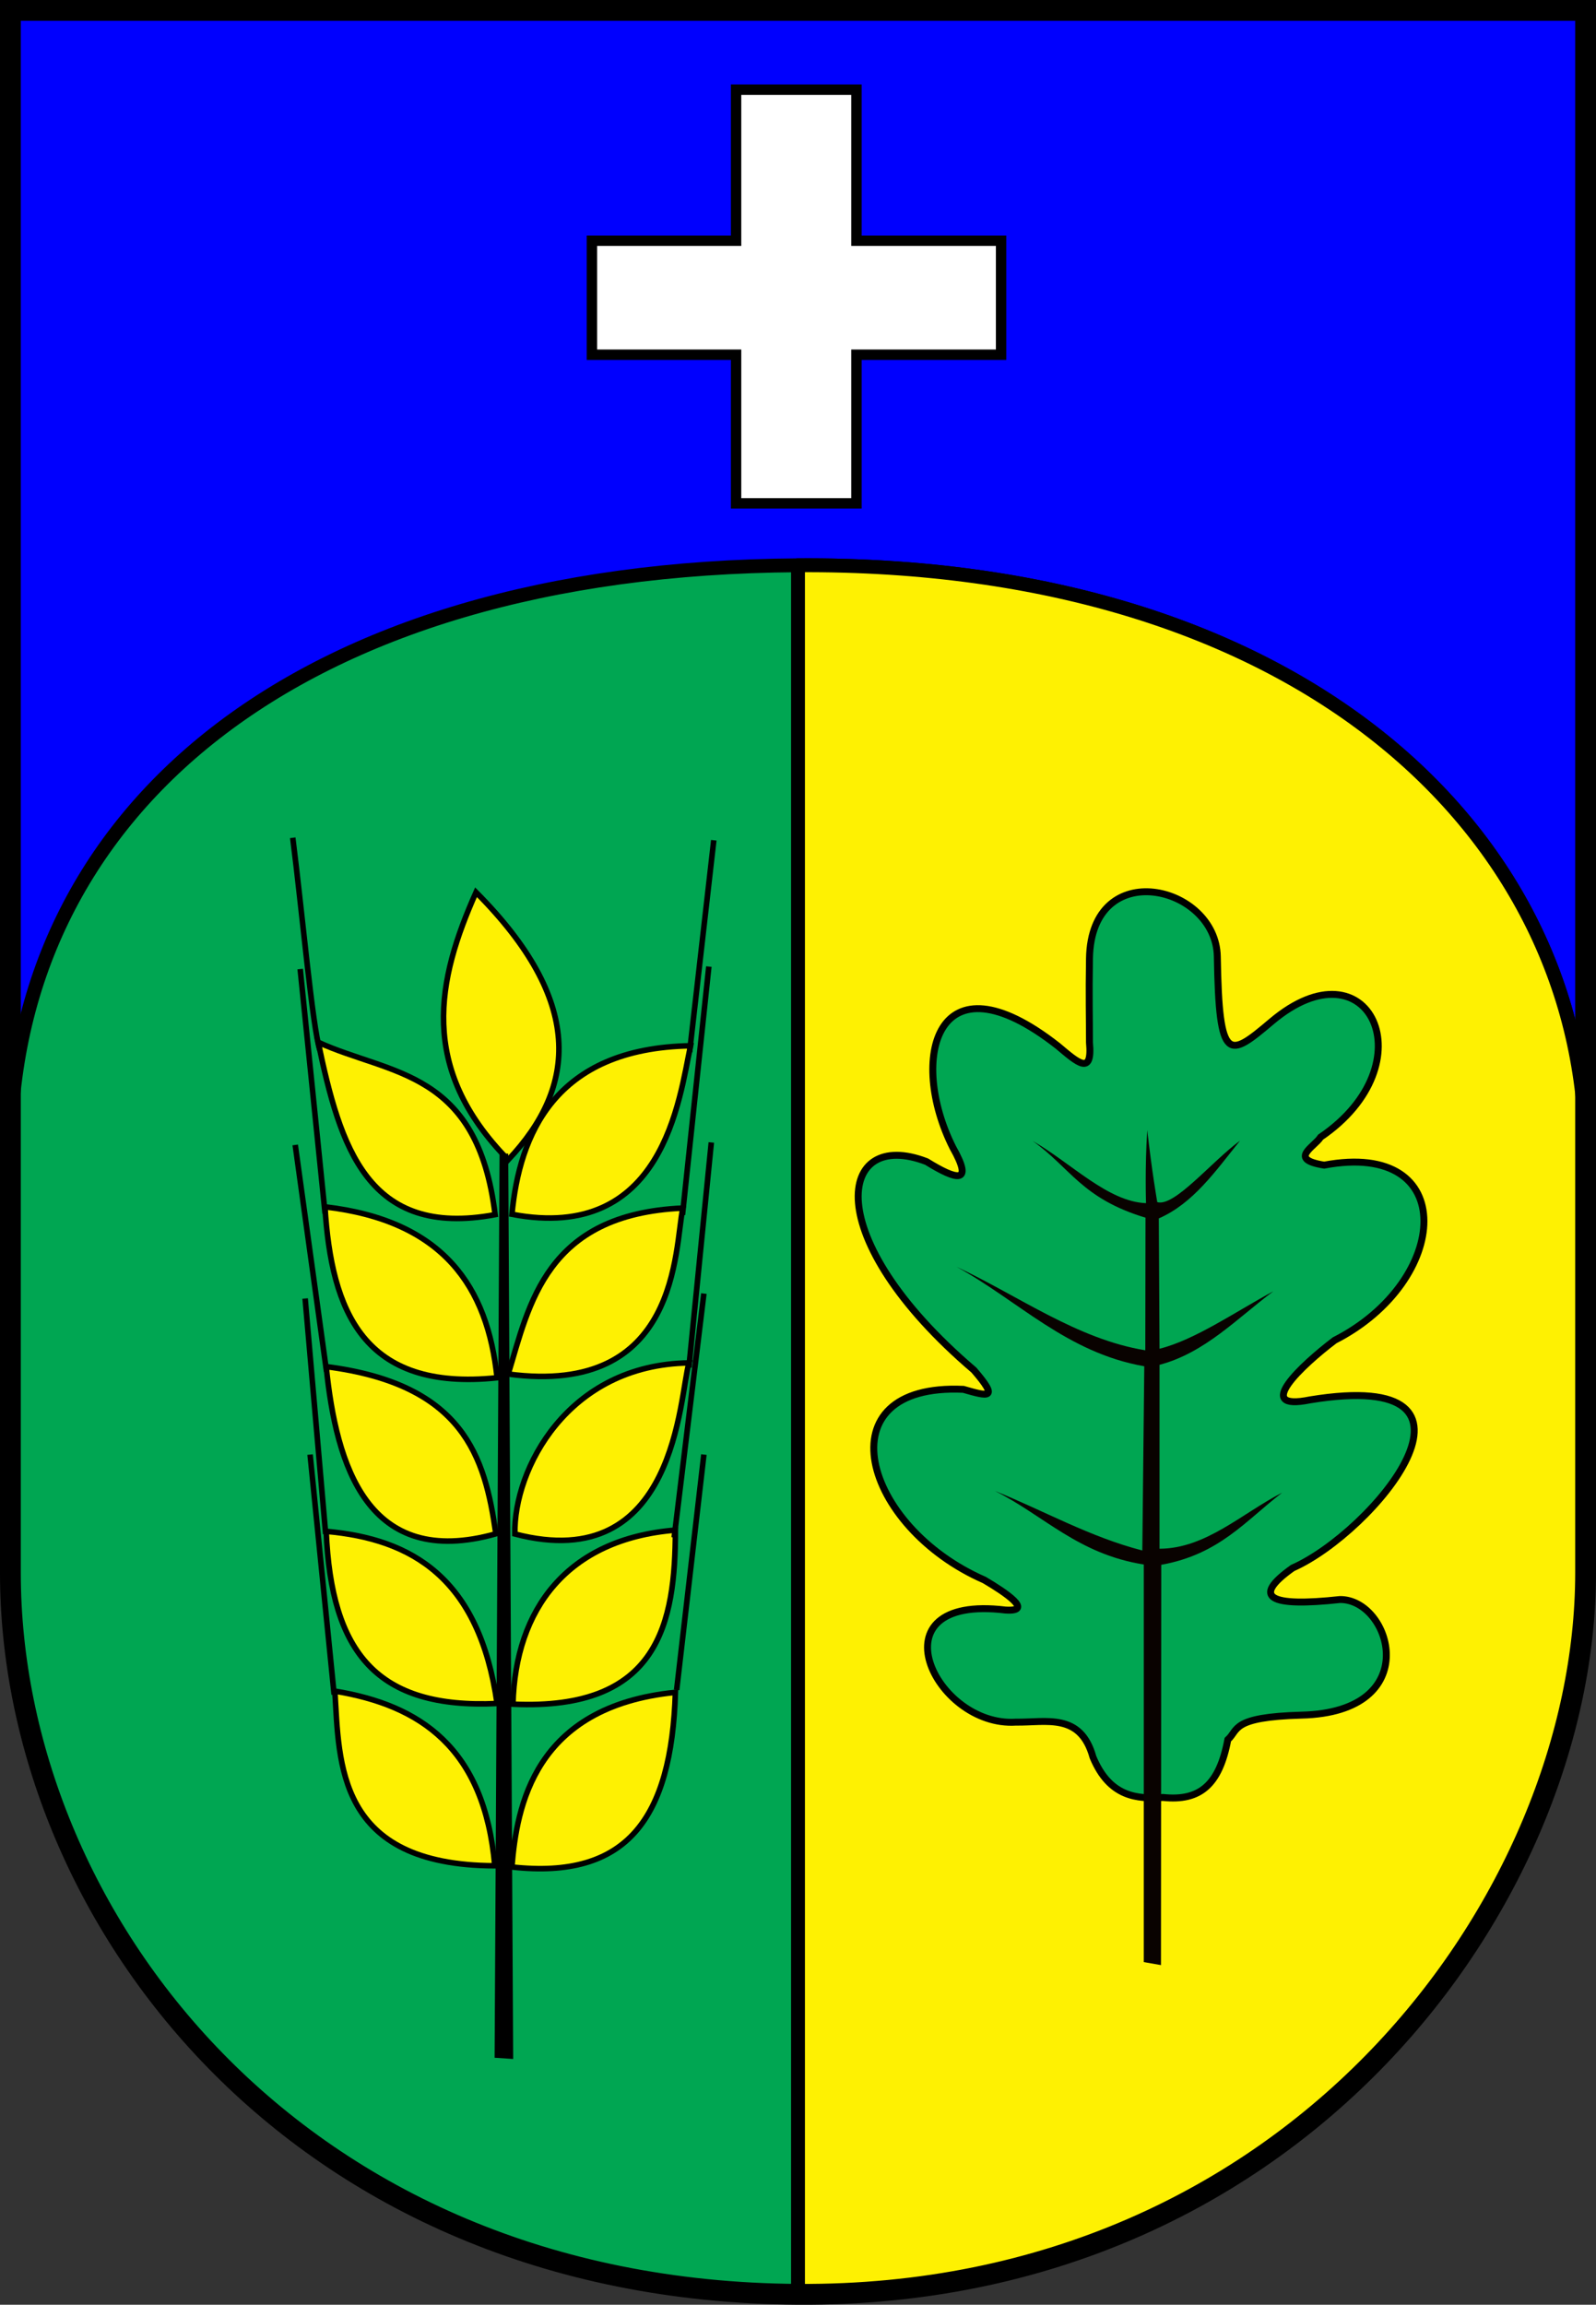 <?xml version="1.0" encoding="UTF-8" standalone="no"?>
<!-- Created with Inkscape (http://www.inkscape.org/) -->
<svg
   xmlns:svg="http://www.w3.org/2000/svg"
   xmlns="http://www.w3.org/2000/svg"
   version="1.0"
   width="460.286"
   height="664.577"
   id="svg3963"
   style="display:inline">
  <rect width="100%" height="100%" fill="#333333" stroke="none"/>
  <defs
     id="defs3965" />
  <g
     transform="translate(-89.857,-102.219)"
     id="layer7"
     style="display:inline">
    <path
       d="M 92.857,105.219 L 92.857,555.791 C 92.857,654.189 174.631,762.864 320,763.791 C 463.94,764.708 547.143,649.383 547.143,555.791 L 547.143,105.219 L 92.857,105.219 z"
       id="path4570"
       style="fill:#0000fe;fill-opacity:1;fill-rule:evenodd;stroke:#000000;stroke-width:4;stroke-linecap:butt;stroke-linejoin:miter;stroke-miterlimit:4;stroke-dasharray:none;stroke-opacity:1;display:inline" />
    <path
       d="M 320,265.219 C 174.631,266.145 92.844,336.82 92.844,435.219 L 92.844,555.781 C 92.844,654.18 174.631,762.855 320,763.781 C 463.94,764.699 547.156,649.373 547.156,555.781 L 547.156,435.219 C 547.156,341.627 463.94,264.301 320,265.219 z"
       id="path4572"
       style="fill:#00a652;fill-opacity:1;fill-rule:evenodd;stroke:#000000;stroke-width:4;stroke-linecap:butt;stroke-linejoin:miter;stroke-miterlimit:4;stroke-dasharray:none;stroke-opacity:1;display:inline" />
    <path
       d="M 320,265.219 L 320,763.781 C 463.94,764.699 547.156,649.373 547.156,555.781 L 547.156,435.219 C 547.156,341.627 463.94,264.301 320,265.219 z"
       id="rect4660"
       style="opacity:1;fill:#fef102;fill-opacity:1;stroke:#000000;stroke-width:4;stroke-linecap:round;stroke-linejoin:round;stroke-miterlimit:4;stroke-dasharray:none;stroke-opacity:1;display:inline" />
  </g>
  <g
     transform="translate(-89.857,-102.219)"
     id="layer5"
     style="display:inline">
    <path
       d="M 260.571,171.648 L 302.143,171.648 L 302.143,128.076 L 336.857,128.076 L 336.857,171.648 L 378.571,171.648 L 378.571,204.505 L 336.857,204.505 L 336.857,247.362 L 302.143,247.362 L 302.143,204.505 L 260.571,204.505 L 260.571,171.648 z"
       id="path4009"
       style="fill:#ffffff;fill-opacity:1;fill-rule:evenodd;stroke:#000000;stroke-width:3;stroke-linecap:butt;stroke-linejoin:miter;stroke-miterlimit:4;stroke-dasharray:none;stroke-opacity:1" />
    <g
       id="g4577">
      <path
         d="M 425.274,620.522 C 417.794,621.014 409.878,620.441 405.071,608.905 C 401.483,595.989 391.547,598.943 382.848,598.804 C 359.446,600.326 341.05,561.778 379.817,566.479 C 388.24,567.042 379.834,561.408 373.715,557.806 C 338.668,542.473 326.838,500.966 367.696,502.839 C 374.855,504.893 378.108,505.805 370.726,497.283 C 325.737,458.899 331.495,427.285 357.089,437.179 C 365.758,442.534 370.725,443.852 364.665,433.139 C 351.778,407.542 359.769,376.186 394.97,403.844 C 400.667,408.634 404.972,412.583 404.061,402.834 C 404.061,395.805 403.871,389.479 404.061,378.59 C 404.58,348.878 440.599,357.505 440.932,378.085 C 441.433,409.118 444.239,407.201 456.589,396.773 C 484.729,373.015 501.851,408.969 470.731,430.108 C 468.871,433.022 461.23,436.513 471.741,438.189 C 510.885,430.83 508.328,471.606 474.772,488.697 C 465.423,495.78 450.908,509.294 467.701,505.87 C 525.704,496.386 485.869,544.103 462.65,554.357 C 450.56,562.933 456.057,565.646 476.287,563.448 C 491.034,563.28 500.949,595.942 465.175,596.783 C 444.886,597.35 447.106,601.036 443.962,603.854 C 441.51,616.85 435.967,621.654 425.274,620.522 z"
         id="path4520"
         style="fill:#00a652;fill-opacity:1;fill-rule:evenodd;stroke:#000000;stroke-width:2;stroke-linecap:butt;stroke-linejoin:miter;stroke-miterlimit:4;stroke-dasharray:none;stroke-opacity:1" />
      <path
         d="M 419.718,667.999 L 419.718,553.347 C 400.735,550.324 391.039,539.299 376.787,532.134 C 390.955,537.863 404.209,545.422 419.3,549.306 L 419.866,496.187 C 397.483,492.279 383.401,477.157 365.675,467.484 C 383.677,475.916 400.562,488.391 420.162,491.58 L 420.223,453.342 C 401.815,447.789 398.578,438.963 387.664,431.205 C 398.685,437.516 409.35,448.755 420.371,449.153 C 420.371,449.153 420.012,438.924 420.729,428.088 C 422.031,439.851 423.611,448.857 423.611,448.857 C 428.581,450.301 439.146,437.281 447.498,431.118 C 440.341,440.01 433.954,449.231 424.055,453.551 L 424.264,491.136 C 434.466,488.576 446.032,480.555 457.094,474.555 C 446.614,482.398 437.367,492.297 424.264,495.768 L 424.264,548.801 C 437.577,548.762 448.004,538.621 459.619,532.639 C 448.952,540.86 441.504,550.413 424.769,553.433 L 424.682,668.861 L 419.718,667.999 z"
         id="path4522"
         style="fill:#090200;fill-opacity:1;fill-rule:evenodd;stroke:none;stroke-width:0.5;stroke-linecap:butt;stroke-linejoin:miter;stroke-miterlimit:4;stroke-dasharray:none;stroke-opacity:1" />
      <path
         d="M 237.482,640.576 C 238.869,623.33 243.815,594.292 284.643,590.219 C 283.513,626.665 270.642,644.242 237.482,640.576 z"
         id="path4524"
         style="fill:#fef102;fill-opacity:1;fill-rule:evenodd;stroke:#000000;stroke-width:1.6;stroke-linecap:butt;stroke-linejoin:miter;stroke-miterlimit:4;stroke-dasharray:none;stroke-opacity:1" />
      <path
         d="M 232.561,640.219 C 186.812,640.089 187.732,610.541 186.429,589.862 C 210.893,593.87 229.541,606.057 232.561,640.219 z"
         id="path4526"
         style="fill:#fef102;fill-opacity:1;fill-rule:evenodd;stroke:#000000;stroke-width:1.6;stroke-linecap:butt;stroke-linejoin:miter;stroke-miterlimit:4;stroke-dasharray:none;stroke-opacity:1" />
      <path
         d="M 237.796,593.625 C 238.464,566.278 253.438,545.965 284.643,543.434 C 284.59,570.122 279.991,595.542 237.796,593.625 z"
         id="path4528"
         style="fill:#fef102;fill-opacity:1;fill-rule:evenodd;stroke:#000000;stroke-width:1.6;stroke-linecap:butt;stroke-linejoin:miter;stroke-miterlimit:4;stroke-dasharray:none;stroke-opacity:1" />
      <path
         d="M 233.214,593.434 C 228.036,557.101 208.533,545.961 183.929,543.791 C 185.406,578.867 198.667,595.043 233.214,593.434 z"
         id="path4530"
         style="fill:#fef102;fill-opacity:1;fill-rule:evenodd;stroke:#000000;stroke-width:1.6;stroke-linecap:butt;stroke-linejoin:miter;stroke-miterlimit:4;stroke-dasharray:none;stroke-opacity:1" />
      <path
         d="M 238.344,544.548 C 237.954,525.984 253.52,495.7 288.571,495.219 C 285.732,504.604 285.132,556.785 238.344,544.548 z"
         id="path4532"
         style="fill:#fef102;fill-opacity:1;fill-rule:evenodd;stroke:#000000;stroke-width:1.6;stroke-linecap:butt;stroke-linejoin:miter;stroke-miterlimit:4;stroke-dasharray:none;stroke-opacity:1" />
      <path
         d="M 232.857,544.505 C 195.88,554.87 186.838,524.852 183.929,496.291 C 223.494,501.368 229.718,522.208 232.857,544.505 z"
         id="path4534"
         style="fill:#fef102;fill-opacity:1;fill-rule:evenodd;stroke:#000000;stroke-width:1.6;stroke-linecap:butt;stroke-linejoin:miter;stroke-miterlimit:4;stroke-dasharray:none;stroke-opacity:1" />
      <path
         d="M 236.429,498.434 C 242.484,478.521 247.214,452.287 286.786,450.576 C 284.346,462.206 285.941,505.014 236.429,498.434 z"
         id="path4536"
         style="fill:#fef102;fill-opacity:1;fill-rule:evenodd;stroke:#000000;stroke-width:1.6;stroke-linecap:butt;stroke-linejoin:miter;stroke-miterlimit:4;stroke-dasharray:none;stroke-opacity:1" />
      <path
         d="M 233.214,499.505 C 194.614,503.526 185.454,480.246 183.571,450.219 C 217.844,454.203 230.491,473.37 233.214,499.505 z"
         id="path4538"
         style="fill:#fef102;fill-opacity:1;fill-rule:evenodd;stroke:#000000;stroke-width:1.6;stroke-linecap:butt;stroke-linejoin:miter;stroke-miterlimit:4;stroke-dasharray:none;stroke-opacity:1" />
      <path
         d="M 232.648,452.467 C 195.858,459.335 187.966,432.956 181.62,402.763 C 202.502,412.282 227.58,410.686 232.648,452.467 z"
         id="path4540"
         style="fill:#fef102;fill-opacity:1;fill-rule:evenodd;stroke:#000000;stroke-width:1.6;stroke-linecap:butt;stroke-linejoin:miter;stroke-miterlimit:4;stroke-dasharray:none;stroke-opacity:1" />
      <path
         d="M 237.5,452.362 C 281.25,460.686 285.766,418.944 289.008,403.773 C 249.712,404.446 239.656,429.564 237.5,452.362 z"
         id="path4542"
         style="fill:#fef102;fill-opacity:1;fill-rule:evenodd;stroke:#000000;stroke-width:1.6;stroke-linecap:butt;stroke-linejoin:miter;stroke-miterlimit:4;stroke-dasharray:none;stroke-opacity:1" />
      <path
         d="M 236.429,436.648 C 210.35,410.113 215.95,384.709 227.143,359.505 C 258.241,390.746 256.412,415.489 236.429,436.648 z"
         id="path4544"
         style="fill:#fef102;fill-opacity:1;fill-rule:evenodd;stroke:#000000;stroke-width:1.6;stroke-linecap:butt;stroke-linejoin:miter;stroke-miterlimit:4;stroke-dasharray:none;stroke-opacity:1" />
      <path
         d="M 285,589.505 L 292.857,521.648"
         id="path4546"
         style="fill:#fef102;fill-opacity:1;fill-rule:evenodd;stroke:#000000;stroke-width:1.6;stroke-linecap:butt;stroke-linejoin:miter;stroke-miterlimit:4;stroke-dasharray:none;stroke-opacity:1" />
      <path
         d="M 284.286,545.559 L 292.857,475.219"
         id="path4548"
         style="fill:#fef102;fill-opacity:1;fill-rule:evenodd;stroke:#000000;stroke-width:1.6;stroke-linecap:butt;stroke-linejoin:miter;stroke-miterlimit:4;stroke-dasharray:none;stroke-opacity:1" />
      <path
         d="M 288.528,496.525 L 295,431.648"
         id="path4550"
         style="fill:#fef102;fill-opacity:1;fill-rule:evenodd;stroke:#000000;stroke-width:1.6;stroke-linecap:butt;stroke-linejoin:miter;stroke-miterlimit:4;stroke-dasharray:none;stroke-opacity:1" />
      <path
         d="M 286.681,452.536 L 294.286,380.934"
         id="path4552"
         style="fill:#fef102;fill-opacity:1;fill-rule:evenodd;stroke:#000000;stroke-width:1.6;stroke-linecap:butt;stroke-linejoin:miter;stroke-miterlimit:4;stroke-dasharray:none;stroke-opacity:1" />
      <path
         d="M 288.737,405.602 L 295.714,344.505"
         id="path4554"
         style="fill:#fef102;fill-opacity:1;fill-rule:evenodd;stroke:#000000;stroke-width:1.6;stroke-linecap:butt;stroke-linejoin:miter;stroke-miterlimit:4;stroke-dasharray:none;stroke-opacity:1" />
      <path
         d="M 186.219,590.854 L 179.286,521.648"
         id="path4556"
         style="fill:#fef102;fill-opacity:1;fill-rule:evenodd;stroke:#000000;stroke-width:1.6;stroke-linecap:butt;stroke-linejoin:miter;stroke-miterlimit:4;stroke-dasharray:none;stroke-opacity:1" />
      <path
         d="M 183.781,544.548 L 177.857,476.648"
         id="path4558"
         style="fill:#fef102;fill-opacity:1;fill-rule:evenodd;stroke:#000000;stroke-width:1.6;stroke-linecap:butt;stroke-linejoin:miter;stroke-miterlimit:4;stroke-dasharray:none;stroke-opacity:1" />
      <path
         d="M 184.033,497.701 L 175,432.362"
         id="path4560"
         style="fill:#fef102;fill-opacity:1;fill-rule:evenodd;stroke:#000000;stroke-width:1.6;stroke-linecap:butt;stroke-linejoin:miter;stroke-miterlimit:4;stroke-dasharray:none;stroke-opacity:1" />
      <path
         d="M 183.615,452.16 L 176.429,381.648"
         id="path4562"
         style="fill:#fef102;fill-opacity:1;fill-rule:evenodd;stroke:#000000;stroke-width:1.6;stroke-linecap:butt;stroke-linejoin:miter;stroke-miterlimit:4;stroke-dasharray:none;stroke-opacity:1" />
      <path
         d="M 182.1,404.974 C 180,398.632 176.89,364.185 174.286,343.791"
         id="path4564"
         style="fill:#fef102;fill-opacity:1;fill-rule:evenodd;stroke:#000000;stroke-width:1.6;stroke-linecap:butt;stroke-linejoin:miter;stroke-miterlimit:4;stroke-dasharray:none;stroke-opacity:1" />
      <path
         d="M 232.5,695.576 L 233.929,434.862 L 236.429,434.862 L 237.857,695.934 L 232.5,695.576 z"
         id="path4566"
         style="fill:#000000;fill-opacity:1;fill-rule:evenodd;stroke:none;stroke-width:0.3;stroke-linecap:butt;stroke-linejoin:miter;stroke-miterlimit:4;stroke-dasharray:none;stroke-opacity:1" />
    </g>
  </g>
  <g
     transform="translate(-89.857,-102.219)"
     id="layer6">
    <path
       d="M 92.857,105.219 L 92.857,555.791 C 92.857,654.189 174.631,762.864 320,763.791 C 463.94,764.708 547.143,649.383 547.143,555.791 L 547.143,105.219 L 92.857,105.219 z"
       id="path4665"
       style="fill:none;fill-opacity:1;fill-rule:evenodd;stroke:#000000;stroke-width:6;stroke-linecap:butt;stroke-linejoin:miter;stroke-miterlimit:4;stroke-dasharray:none;stroke-opacity:1;display:inline" />
  </g>
</svg>
